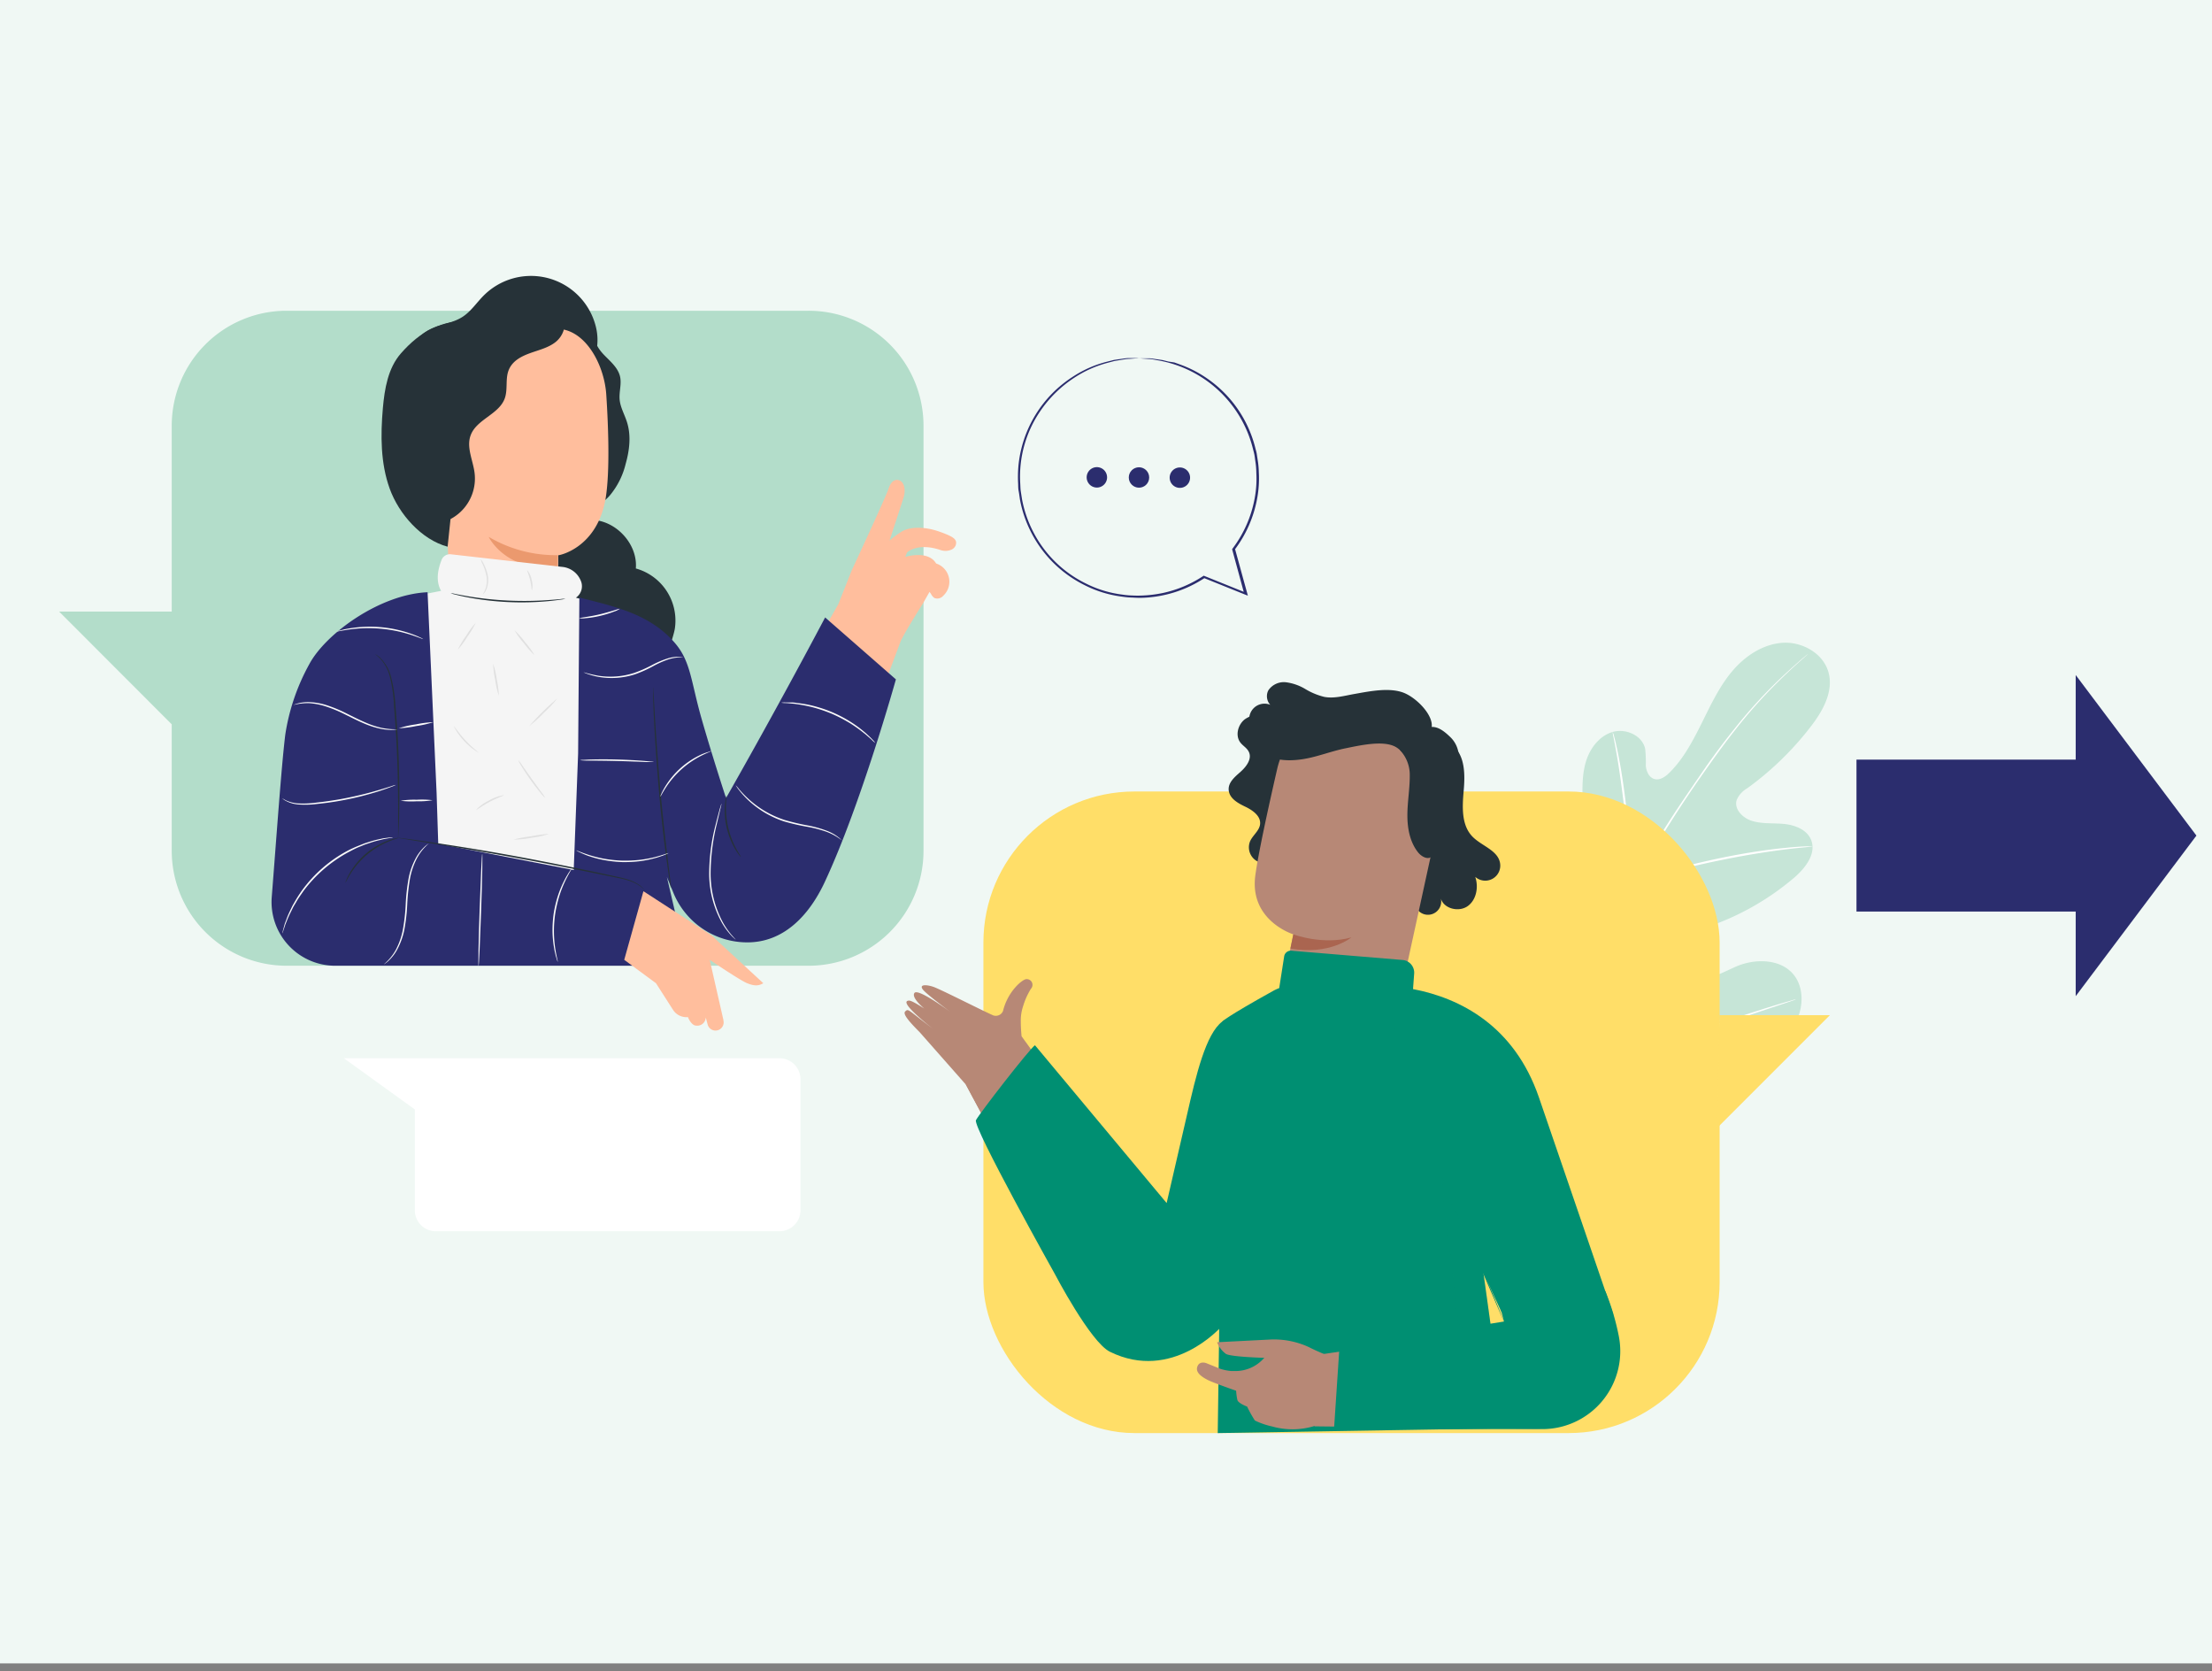<svg xmlns="http://www.w3.org/2000/svg" viewBox="0 0 568 429"><rect x="0" y="0" width="568" height="429" fill="#808080" stroke="none"/><defs><style>.cls-1{fill:#f0f8f4;}.cls-2{opacity:0.7;}.cls-3{fill:#b3ddca;}.cls-4{fill:#fff;}.cls-5{fill:#ffde68;}.cls-6{opacity:0.4;}.cls-7{fill:#b78876;}.cls-8{fill:#263238;}.cls-9{fill:#aa6550;}.cls-10{fill:#fafafa;}.cls-11{fill:#008f72;}.cls-12{opacity:0.2;}.cls-13{fill:#ffbe9d;}.cls-14{fill:#eb996e;}.cls-15{fill:#f5f5f5;}.cls-16{fill:#e0e0e0;}.cls-17{fill:#2b2d6e;}</style></defs><g id="Layer_2" data-name="Layer 2"><rect class="cls-1" width="568" height="427"/></g><g id="Layer_1" data-name="Layer 1"><g class="cls-2"><path class="cls-3" d="M394.91,290.9c-18.54-12.38-23.07-35.8-22.67-56.92.06-3.53-.39-7.24,1.26-10.36s5.58-5.28,8.8-3.85c2.67,1.19,3.88,4.22,5.4,6.72a20.82,20.82,0,0,0,8.5,7.77c2.29,1.13,5.11,1.8,7.34.54,3-1.72,3.35-5.93,3.27-9.43q-.21-9.8-.43-19.6c-.07-3.5-.14-7.08.91-10.42s3.45-6.47,6.81-7.45,7.57.87,8.34,4.29a31.61,31.61,0,0,1,.17,4.36c.12,1.46.83,3.06,2.24,3.44s2.83-.63,3.87-1.67c3.61-3.59,6-8.18,8.28-12.75s4.44-9.25,7.71-13.16,7.82-7,12.9-7.39,10.54,2.66,11.91,7.56-1.48,10-4.6,14a78.93,78.93,0,0,1-16.26,15.77,6.41,6.41,0,0,0-2.71,3c-.74,2.35,1.54,4.64,3.89,5.37,2.66.83,5.53.52,8.3.8s5.79,1.44,6.88,4c1.51,3.57-1.46,7.37-4.41,9.87a68.26,68.26,0,0,1-19.92,11.75c-2.6,1-5.34,1.85-7.41,3.69s-3.3,5-2,7.46,4.59,3.2,7.32,2.66,5.15-2,7.74-3.06c4.85-1.89,11.16-1.65,14.35,2.46,2.1,2.71,2.34,6.52,1.35,9.79a25.55,25.55,0,0,1-5.25,8.75A68.22,68.22,0,0,1,428,289.54c-11.26,4-21.73,5.25-33,1.36"/></g><path class="cls-4" d="M396.37,291.31c3-10.7,11.16-35.87,16-47.7q1.85-4.44,3.64-8.75c1.2-2.87,2.39-5.72,3.73-8.43a157.17,157.17,0,0,1,8.58-15.15c3-4.68,6-9,8.79-13.07s5.55-7.75,8.17-11a125.48,125.48,0,0,1,13.51-14.56c1.72-1.59,3.1-2.78,4-3.58l1.08-.89c.25-.21.38-.3.38-.3l-.34.34-1.05.93c-.92.83-2.27,2-4,3.65a131.7,131.7,0,0,0-13.36,14.65c-2.59,3.28-5.29,7-8.1,11s-5.78,8.4-8.73,13.09a154.21,154.21,0,0,0-8.54,15.11c-1.33,2.7-2.5,5.52-3.71,8.4s-2.4,5.79-3.63,8.75c-4.86,11.83-13,37-16,47.63"/><path class="cls-4" d="M419.89,226.38a8.24,8.24,0,0,1-.35-1.5c-.19-1-.43-2.37-.7-4.11-.55-3.49-1.14-8.32-1.79-13.65s-1.32-10.15-1.94-13.62c-.3-1.73-.57-3.13-.76-4.09a10.19,10.19,0,0,1-.25-1.51,8.26,8.26,0,0,1,.45,1.46c.26.95.58,2.35.93,4.08.72,3.45,1.46,8.27,2.1,13.61l1.63,13.67c.21,1.67.4,3.06.53,4.13A9.42,9.42,0,0,1,419.89,226.38Z"/><path class="cls-4" d="M465.41,217.27a1.53,1.53,0,0,1-.47.09l-1.35.13c-1.17.12-2.86.27-4.95.54-4.18.5-9.92,1.39-16.21,2.66s-11.94,2.68-16,3.82c-2,.55-3.66,1.05-4.79,1.39l-1.3.38a2.3,2.3,0,0,1-.46.1s.14-.09.43-.2l1.27-.48c1.11-.4,2.73-.95,4.75-1.55,4-1.23,9.67-2.7,16-4s12.08-2.11,16.28-2.51c2.1-.22,3.8-.32,5-.37l1.36,0A2.42,2.42,0,0,1,465.41,217.27Z"/><path class="cls-4" d="M400.78,276.75a3.61,3.61,0,0,1-.31-.55l-.8-1.63c-.68-1.41-1.63-3.47-2.76-6-2.28-5.14-5.2-12.32-8.32-20.29s-6-15.17-8.17-20.33c-1.08-2.54-2-4.61-2.61-6.11-.28-.68-.52-1.23-.7-1.67a2.2,2.2,0,0,1-.21-.59,3.36,3.36,0,0,1,.31.55l.79,1.62c.69,1.41,1.63,3.48,2.77,6,2.27,5.13,5.19,12.31,8.31,20.29s6,15.16,8.17,20.33c1.08,2.53,2,4.6,2.61,6.11l.7,1.66A2.53,2.53,0,0,1,400.78,276.75Z"/><path class="cls-4" d="M461.15,256.54a2.89,2.89,0,0,1-.6.24l-1.76.6-6.47,2.16c-5.46,1.83-13,4.44-21.27,7.35s-15.83,5.48-21.33,7.22c-2.74.87-5,1.55-6.52,2l-1.79.51-.63.14a2.83,2.83,0,0,1,.6-.25l1.76-.59,6.47-2.16c5.46-1.83,13-4.45,21.27-7.36s15.83-5.47,21.32-7.21c2.75-.87,5-1.55,6.53-2l1.78-.51A2.67,2.67,0,0,1,461.15,256.54Z"/><path class="cls-4" d="M200.15,271.65H88.3l18.22,13.15v25.87a5.4,5.4,0,0,0,5.4,5.4h88.23a5.4,5.4,0,0,0,5.4-5.4V277.06A5.41,5.41,0,0,0,200.15,271.65Z"/><rect class="cls-5" x="252.52" y="203.18" width="189.05" height="164.7" rx="38.79"/><polygon class="cls-5" points="441.53 260.6 469.85 260.6 440.89 289.56 441.53 260.6"/><g class="cls-6"><polygon class="cls-5" points="441.53 260.6 469.85 260.6 440.89 289.56 441.53 260.6"/></g><path class="cls-7" d="M248,278.4l-11.87-13.46c-3.21-3.21-4.31-4.75-3.67-5.32.86-.75.49-.5,7.16,4.51,0,0-9.45-7.23-6.17-7.27.57,0,2.18.93,3.89,2.05-2.33-2-3-3.32-2.54-4,.76-1.11,6.54,2.9,9.2,4.83-2.17-1.62-6.32-4.77-7.05-5.75-1-1.35,1-1.24,2.68-.68,1.85.63,12.08,5.85,15.12,7.21a2,2,0,0,0,2.81-1c1.12-4.69,4.49-7.74,5.79-8.14a1.47,1.47,0,0,1,1.37,2.45,18.24,18.24,0,0,0-2,4.45,11.42,11.42,0,0,0-.6,3.84c0,1.52.1,2.8.2,3.89L273.16,281,255,291.49Z"/><path class="cls-7" d="M263.33,268.14,306.57,323,296.67,346s-11.86-2.63-15.46-7.63-33.21-60-33.21-60Z"/><path class="cls-8" d="M373.1,191.4c3.12,2.7,3.11,7.45,2.75,11.56s-.64,8.77,2.2,11.75c2.35,2.46,6.6,3.53,7.14,6.88a3.86,3.86,0,0,1-6.38,3.5c.92,2.65.28,6-2,7.56s-6.14.62-6.85-2.09a3.4,3.4,0,1,1-6.67,1.21"/><path class="cls-8" d="M328.54,219.08a4.08,4.08,0,1,1-7.53-3.15c.71-1.56,2.4-2.69,2.56-4.4.19-2.06-1.91-3.54-3.79-4.44s-4-2.07-4.26-4.14,1.59-3.54,3.09-4.88,3-3.4,2-5.18c-.47-.91-1.45-1.43-2.08-2.24-1.41-1.78-.67-4.62,1.11-6a8.17,8.17,0,0,1,6.5-1.19,60.3,60.3,0,0,1,6.52,2,27.16,27.16,0,0,0,21.62-2.83"/><path class="cls-7" d="M341.82,267.43a15.05,15.05,0,0,0,17.69-11.55l10.64-48.77a21.66,21.66,0,0,0-16.69-26.17l-1.12-.16a21.79,21.79,0,0,0-24.4,16.68c-2.36,10.3-4.85,21.7-5.6,27.3-1.55,11.59,9.76,15.09,9.76,15.09l-2,9.77a15.06,15.06,0,0,0,11.75,17.81Z"/><path class="cls-8" d="M359.44,192.58l.06,0A9.2,9.2,0,0,1,362,199v.24c0,3.36-.61,6.71-.61,10.08s.66,6.88,2.76,9.51c.87,1.08,2.55,2,3.53,1a2.77,2.77,0,0,0,.63-1.45c1.79-7.88,5-14.63,6.21-23a7.11,7.11,0,0,0-2.08-6.14c-1.56-1.51-3.5-3.12-5.58-2.49s-5.12,3.9-6.84,5.22"/><path class="cls-8" d="M367,188.08c2.41-2.88-2.26-8.21-6-10s-9.15-.65-13.23.07c-2.57.45-5.18,1.23-7.74.74a17.41,17.41,0,0,1-4.83-2,12.79,12.79,0,0,0-4.92-1.74,4.81,4.81,0,0,0-4.55,2c-.89,1.51-.27,3.84,1.41,4.33a3.93,3.93,0,1,0-2.09,7c-1-1-2.93.14-3,1.56a4.14,4.14,0,0,0,2.27,3.39c3.09,1.94,7,2,10.58,1.39s7-2,10.58-2.72,9.57-2.12,12.79-.42c2.37,1.25,3.67,4.51,5.18,4.06a4.92,4.92,0,0,0,3-3.19,14.09,14.09,0,0,0,.5-4.53"/><path class="cls-9" d="M332.1,239.85s7.56,2.86,14.92.78c0,0-5.55,4.65-15.67,2.87Z"/><path class="cls-10" d="M343.63,347.33a8.58,8.58,0,0,1-1-.79c-.32-.26-.71-.58-1.2-.93s-1-.76-1.65-1.16-1.3-.87-2.07-1.29-1.59-.88-2.46-1.33a43.71,43.71,0,0,0-6-2.34,41.92,41.92,0,0,0-6.27-1.32c-1-.1-1.91-.22-2.79-.24s-1.69-.07-2.44-.06-1.42.05-2,.07-1.11.07-1.52.12a10.27,10.27,0,0,1-1.3.09,7.66,7.66,0,0,1,1.28-.24,12.53,12.53,0,0,1,1.52-.19c.6,0,1.27-.13,2-.13s1.57,0,2.46,0,1.82.12,2.81.21a37.23,37.23,0,0,1,12.36,3.7c.88.46,1.72.89,2.47,1.37s1.44.91,2.06,1.34,1.15.86,1.62,1.22a12.37,12.37,0,0,1,1.17,1A7.27,7.27,0,0,1,343.63,347.33Z"/><path class="cls-11" d="M299.57,308.83l6.15-26.64c2.35-10,5.14-19.64,9.83-20.78v3.1l-2,76.1S301,354.89,285,347c-5-2.48-14.11-19.91-14.11-19.91s-21.16-37.82-20.28-39.54,13.83-18.4,15.15-19.23Z"/><path class="cls-11" d="M362.83,253.9c12.22,2.34,26,9.47,32.31,27.73,2.31,6.67,19.14,55.85,19.14,55.85l-28.69-.6-4.68-10.14,2.28,16.45,1.95,23.47-72.45,1.22.5-35.35.7-70.32s.81-1.07,13.31-8C335,250,362.83,253.9,362.83,253.9Z"/><g class="cls-12"><path class="cls-11" d="M370.06,300.91c1.19,14.84,2.56,19.43,3.75,34.27a13.14,13.14,0,0,0,.78,4.13,4.44,4.44,0,0,0,3,2.73c2.11.43,4.85,2,5.45-.11l-2-14.3a28.66,28.66,0,0,0-2-6c-4.45-9.87-6.09-10.45-9-20.69"/></g><path class="cls-11" d="M327.2,261.86l.24-1.55,2.31-14.81a1.73,1.73,0,0,1,1.85-1.45l28.53,2.38a3.27,3.27,0,0,1,3,3.51l-.63,8.61-8.91,11.62-12.82,2"/><path class="cls-11" d="M312.87,289.71c.11,0,.2,11.61.2,25.92s-.09,25.92-.2,25.92-.19-11.61-.19-25.92S312.77,289.71,312.87,289.71Z"/><path class="cls-11" d="M386.19,339.26l-.09-.17-.23-.51-.87-2-3.13-7.28-10.19-24.08L366.11,292a24.92,24.92,0,0,1-1.85-6,33,33,0,0,1-.49-5.47,22.11,22.11,0,0,1,1.14-7.83c.08-.22.15-.43.23-.62s.18-.36.26-.53a4.91,4.91,0,0,1,.45-.79l.32-.47.12-.15a16.2,16.2,0,0,0-1.24,2.61,22.82,22.82,0,0,0-1,7.78,28.66,28.66,0,0,0,2.4,11.36c1.72,4.08,3.61,8.56,5.6,13.26l10.08,24.12c1.27,3.07,2.29,5.57,3,7.33.34.84.6,1.51.8,2l.2.52C386.18,339.19,386.2,339.25,386.19,339.26Z"/><path class="cls-7" d="M413.91,342.78a20.15,20.15,0,0,1-19.58,24l-56.78-.63L339,347.71l48.69-7.26"/><path class="cls-7" d="M342.55,348.55a53.17,53.17,0,0,1-6.48-2.75,21.27,21.27,0,0,0-10-1.93l-13.54.69a6.7,6.7,0,0,0,2.27,3c1.44.79,9.86,1,9.86,1l-.43.44a9.73,9.73,0,0,1-6.74,2.95l-1.3,0a12.93,12.93,0,0,1-2.82-.56l-3.34-1.35c-1-.45-2.08-.38-2.52.64s-.1,2.19,2.65,3.58c1.54.77,7.26,2.75,7.26,2.75a13.61,13.61,0,0,0,.33,2.41c.25.83,2.49,1.66,2.49,1.66a30.46,30.46,0,0,0,2,3.58,20.11,20.11,0,0,0,4.46,1.53,19.13,19.13,0,0,0,10.66-.08l5.16-1.54V348.89"/><path class="cls-11" d="M343.93,346.07l-1.38,20.79,53.49,0A20,20,0,0,0,406.35,364h0a20,20,0,0,0,9.33-21,62,62,0,0,0-3.45-11.54l-26.9,4.43.86,3.35Z"/><path class="cls-3" d="M207.58,79.77h-134A29.51,29.51,0,0,0,44.1,109.29V157H15.19L44.1,185.94v32.45a29.52,29.52,0,0,0,29.52,29.52h134a29.52,29.52,0,0,0,29.52-29.52V109.29A29.51,29.51,0,0,0,207.58,79.77Z"/><path class="cls-8" d="M152.86,84.81c-.85,2.2.6,4.59,2.23,6.28s3.61,3.3,4.13,5.59c.43,1.93-.29,3.93-.11,5.9s1.26,3.81,1.87,5.73c1.12,3.48.67,7.28-.33,10.8a19.88,19.88,0,0,1-4,8,10.63,10.63,0,0,1-7.86,3.77,3.13,3.13,0,0,1-2.33-.84,3.81,3.81,0,0,1-.67-2.07,200.55,200.55,0,0,1,0-45.42"/><path class="cls-8" d="M151.27,133.46c6.53-.28,12.55,6,12,12.47a13.88,13.88,0,0,1,10,15.55c-.42,2.2-1.4,4.3-1.54,6.54-.15,2.44.72,4.81,1.19,7.21a22.84,22.84,0,0,1-1.3,13c-1,2.48-2.95,5-5.63,5.12a5.53,5.53,0,0,1-4.53-2.65,14.07,14.07,0,0,1-1.82-5.12c-1.16-5.86-1.51-11.88-3.12-17.63s-4.73-11.42-9.93-14.35c-2.87-1.62-6.32-2.38-8.6-4.76a9.35,9.35,0,0,1-1.69-9.67,12.35,12.35,0,0,1,7.35-6.87"/><path class="cls-8" d="M106.13,90.18c-.08-2.78,2.49-4.94,5.09-6s5.48-1.4,7.79-3c2-1.38,3.42-3.53,5.16-5.28A17.16,17.16,0,0,1,153,83.85c1,4,.31,8.66-2.82,11.3-3.63,3.06-9,2.38-13.66,1.43s-9.92-1.89-13.8.84c-2.35,1.65-3.69,4.33-5.12,6.81s-3.23,5-5.94,5.94-6.38-.68-6.49-3.54"/><path class="cls-13" d="M117.12,90.76A4.67,4.67,0,0,0,113,95.5h0l2.79,63c.11,7.44,11,11.62,19,11.44h0c8-.19,8.3-4.14,8.4-11.21.17-11.82.15-16.26.16-16.19s10.16-1.71,12.23-15c1-6.59.68-17.4.1-26.24-.52-8-5.81-17.7-13.73-16.84Z"/><path class="cls-14" d="M143.25,142.51a33.78,33.78,0,0,1-17.77-4.7s4.33,9.1,17.6,7.83Z"/><path class="cls-8" d="M107.86,134.38a11.77,11.77,0,0,0,14-13c-.41-3.26-2.16-6.57-1-9.65,1.5-4.08,7.21-5.33,8.73-9.4.88-2.36.09-5.13,1.08-7.44s3.23-3.43,5.46-4.24,4.63-1.36,6.5-2.82,3-4.2,1.83-6.24a125.09,125.09,0,0,0-29,7c-2.16.8-4.44,1.78-5.72,3.7s-1.28,4.66-1.17,7.1c.55,11.91-1.26,23.06-.7,35"/><path class="cls-8" d="M114.94,140.34c-6.72-1.8-12.52-8.37-14.88-14.92s-2.35-13.69-1.75-20.61c.44-5,1.32-10.33,4.65-14.11,5-5.69,10.46-8.6,18.06-8.36"/><path class="cls-15" d="M154.14,155l-6.26-1.57a3.56,3.56,0,0,0,1.25-4.37,5.72,5.72,0,0,0-4.79-3.54l-28.55-3.23a2.29,2.29,0,0,0-2.39,1.41q-1.91,4.83-.13,8h-.14l-5.5,1.09L98.33,235l61.08-2.86Z"/><path class="cls-8" d="M145.16,153.7a5.42,5.42,0,0,1-1.14.22c-.75.12-1.83.26-3.16.39a74.33,74.33,0,0,1-20.91-1c-1.32-.26-2.38-.5-3.1-.7a6.26,6.26,0,0,1-1.12-.33,6.44,6.44,0,0,1,1.15.18c.73.15,1.8.35,3.12.58a87.29,87.29,0,0,0,20.84,1c1.33-.09,2.41-.18,3.16-.26A7.67,7.67,0,0,1,145.16,153.7Z"/><path class="cls-16" d="M117.55,166.78a22,22,0,0,1,2.14-3.56,22.5,22.5,0,0,1,2.46-3.34,22,22,0,0,1-2.14,3.56A22.5,22.5,0,0,1,117.55,166.78Z"/><path class="cls-16" d="M137.24,168.17a21.28,21.28,0,0,1-2.71-3.06,20.57,20.57,0,0,1-2.41-3.31,21.28,21.28,0,0,1,2.71,3.06A21.35,21.35,0,0,1,137.24,168.17Z"/><path class="cls-16" d="M128.09,178.63a23.22,23.22,0,0,1-.92-4.1,23.82,23.82,0,0,1-.54-4.16,22.68,22.68,0,0,1,.93,4.1A22.06,22.06,0,0,1,128.09,178.63Z"/><path class="cls-16" d="M143.12,179.28a33,33,0,0,1-3.46,3.68,32.44,32.44,0,0,1-3.75,3.42,65.91,65.91,0,0,1,7.21-7.1Z"/><path class="cls-16" d="M123,193.29a17.11,17.11,0,0,1-6.5-6.89c.1-.06,1.25,1.74,3,3.64S123,193.2,123,193.29Z"/><path class="cls-16" d="M129.44,204.12c0,.11-1.71.66-3.69,1.71s-3.42,2.17-3.5,2.08a10.92,10.92,0,0,1,3.32-2.42A10.56,10.56,0,0,1,129.44,204.12Z"/><path class="cls-16" d="M140,204.82a7.6,7.6,0,0,1-1.2-1.28c-.69-.83-1.61-2-2.57-3.35s-1.77-2.59-2.33-3.52a8,8,0,0,1-.83-1.54,8.19,8.19,0,0,1,1.06,1.39l2.42,3.44,2.47,3.41A8.67,8.67,0,0,1,140,204.82Z"/><path class="cls-16" d="M141,214.05a21,21,0,0,1-4.51,1,22.25,22.25,0,0,1-4.61.46,38.38,38.38,0,0,1,4.55-.84A41.2,41.2,0,0,1,141,214.05Z"/><path class="cls-16" d="M124,152.54c-.06,0,.31-.45.61-1.25a6.53,6.53,0,0,0,.33-3.25,13.43,13.43,0,0,0-1-3.2,6.16,6.16,0,0,1-.51-1.32,4.54,4.54,0,0,1,.76,1.2,10.31,10.31,0,0,1,1.1,3.26,6.09,6.09,0,0,1-.45,3.42A2.55,2.55,0,0,1,124,152.54Z"/><path class="cls-16" d="M135.39,146.38a5.17,5.17,0,0,1,1.12,2.46,5.07,5.07,0,0,1,.08,2.7c-.11,0-.12-1.2-.46-2.61S135.28,146.44,135.39,146.38Z"/><path class="cls-13" d="M186.85,205l28.42-49.91,3.43-8.66s8.85-19,9.47-21c.71-2.24,2-2.44,2.77-2.12,1.26.5,1.67,2.38,1.11,4.32-.19.67-3.63,11.13-3.63,11.13a24.35,24.35,0,0,1,2.93-2.18c2.19-1.47,6.19-1.42,9.89-.1s4.62,2,4.17,3.47a2,2,0,0,1-1.19,1.18,3.83,3.83,0,0,1-2.73.06c-6-2-8.59.65-8.59.65l-.45,1.13s4.47-1.43,7,.6a3.86,3.86,0,0,1,.93,1.08,4.92,4.92,0,0,1,1.82,8.29,2,2,0,0,1-2.26.57,2.61,2.61,0,0,1-.85-1,5.89,5.89,0,0,0-.41-.57l-1.7,3s-4.18,6.53-5.67,9.58l-19.56,52.12a13.8,13.8,0,0,1-18,8h0A13.8,13.8,0,0,1,186.85,205Z"/><path class="cls-17" d="M146.53,246.41l29.72.29-5-21.57,1.67,4.07a20.49,20.49,0,0,0,19,12.71h0c9.4,0,15.9-7,19.87-15.51,9.3-19.91,18.26-52,18.26-52L211.88,158.5c-13.12,24.81-25.45,46.36-25.45,46.36s-3.56-10.82-6.31-20.47-2.73-14.73-7-19.54c-6.5-7.4-15.76-9.25-24.35-11.46l-.32,40.06-2,53"/><path class="cls-17" d="M112.53,216.57l54.13,10.54,2.64,20.8h-83a16.36,16.36,0,0,1-16.52-17.64c1.2-15.16,2.5-33.83,3.48-41.72a54.18,54.18,0,0,1,6.13-18c4.19-7.89,18.16-18,30.4-18.52l2.32,51.56"/><path class="cls-8" d="M102.23,215.06a2.08,2.08,0,0,1,0-.49c0-.37,0-.84,0-1.42,0-1.28,0-3.05,0-5.21,0-4.41-.08-10.49-.42-17.2-.17-3.35-.39-6.54-.62-9.44a38.57,38.57,0,0,0-1.09-7.62,10.7,10.7,0,0,0-2.39-4.52,18.24,18.24,0,0,0-1.42-1.26,5.87,5.87,0,0,1,1.53,1.15,10.65,10.65,0,0,1,2.55,4.55,37.65,37.65,0,0,1,1.18,7.67c.25,2.9.48,6.09.65,9.45.34,6.72.38,12.81.3,17.22,0,2.2-.09,4-.15,5.21l-.08,1.42A2.58,2.58,0,0,1,102.23,215.06Z"/><path class="cls-8" d="M165.61,228.58a8.42,8.42,0,0,0-2-1.59,12.42,12.42,0,0,0-2.76-1.11c-1.12-.32-2.43-.56-3.88-.86-5.78-1.18-13.77-2.82-22.62-4.47s-16.9-3-22.73-3.93l-6.9-1.11-1.87-.31a3.53,3.53,0,0,1-.65-.14,5.34,5.34,0,0,1,.66.06l1.89.24c1.63.22,4,.55,6.92,1,5.84.86,13.89,2.15,22.75,3.81s16.84,3.34,22.61,4.59c1.44.31,2.75.58,3.88.92a11.81,11.81,0,0,1,2.78,1.19,6.15,6.15,0,0,1,1.48,1.2,2.66,2.66,0,0,1,.32.38C165.59,228.53,165.62,228.58,165.61,228.58Z"/><path class="cls-8" d="M102.39,215.06c0,.07-1,.31-2.54.94a20.21,20.21,0,0,0-2.62,1.29,22,22,0,0,0-2.92,2.05,22.36,22.36,0,0,0-2.53,2.53,21.18,21.18,0,0,0-1.72,2.35c-.89,1.41-1.29,2.37-1.36,2.35a2.71,2.71,0,0,1,.24-.7,12.35,12.35,0,0,1,.88-1.79,18.75,18.75,0,0,1,1.69-2.44,20,20,0,0,1,2.55-2.6,20.84,20.84,0,0,1,3-2.06,18.2,18.2,0,0,1,2.7-1.24,11.93,11.93,0,0,1,1.91-.56A3.22,3.22,0,0,1,102.39,215.06Z"/><path class="cls-8" d="M172.29,228a3,3,0,0,1-.11-.51l-.25-1.49c-.21-1.3-.48-3.17-.79-5.5-.64-4.64-1.4-11.07-2-18.19s-1-13.59-1.24-18.27c-.11-2.34-.17-4.24-.2-5.55,0-.62,0-1.12,0-1.51a2.09,2.09,0,0,1,0-.52,3.65,3.65,0,0,1,.06.52l.09,1.51c.08,1.35.19,3.23.32,5.53.28,4.68.72,11.14,1.35,18.25s1.37,13.55,1.93,18.2c.28,2.29.51,4.16.67,5.51.07.62.13,1.11.18,1.49A3.52,3.52,0,0,1,172.29,228Z"/><path class="cls-8" d="M190.24,220a2.26,2.26,0,0,1-.44-.5,14.6,14.6,0,0,1-1-1.48,20.35,20.35,0,0,1-2.19-5.49,20,20,0,0,1-.47-5.88,13.78,13.78,0,0,1,.24-1.78c.08-.41.14-.64.17-.63s-.08.93-.13,2.42a22.11,22.11,0,0,0,2.63,11.22C189.75,219.16,190.29,219.92,190.24,220Z"/><path class="cls-10" d="M102,187.21l-.28.06c-.19,0-.46.07-.82.08a12.59,12.59,0,0,1-3-.24,22,22,0,0,1-4.27-1.33c-1.55-.65-3.2-1.48-4.92-2.33a35.59,35.59,0,0,0-5-2.09,17.56,17.56,0,0,0-4.31-.85,14.15,14.15,0,0,0-4,.46s.08-.06.25-.12a6.05,6.05,0,0,1,.78-.27,10.46,10.46,0,0,1,3-.34,16.38,16.38,0,0,1,4.4.77,34.83,34.83,0,0,1,5.06,2.09c1.73.86,3.36,1.69,4.89,2.34a23,23,0,0,0,4.18,1.4A18.66,18.66,0,0,0,102,187.21Z"/><path class="cls-10" d="M111.28,185.38a26.29,26.29,0,0,1-4.41,1,27.18,27.18,0,0,1-4.48.57,24.89,24.89,0,0,1,4.41-1A27.06,27.06,0,0,1,111.28,185.38Z"/><path class="cls-10" d="M101.67,201.48a7.79,7.79,0,0,1-1.09.47c-.71.27-1.75.65-3,1.07a78.58,78.58,0,0,1-10.36,2.56c-2,.36-4,.62-5.82.8a23.46,23.46,0,0,1-4.81.13,8.28,8.28,0,0,1-3.13-.89,4.13,4.13,0,0,1-.74-.48c-.16-.13-.24-.2-.23-.21s.36.23,1,.56a8.89,8.89,0,0,0,3.08.75,25.11,25.11,0,0,0,4.75-.22c1.79-.19,3.75-.47,5.8-.82a93.31,93.31,0,0,0,10.34-2.45c1.31-.38,2.36-.72,3.08-.95A6.44,6.44,0,0,1,101.67,201.48Z"/><path class="cls-10" d="M111.07,205.42a21.32,21.32,0,0,1-4.09.27,22.06,22.06,0,0,1-4.09-.13,20.89,20.89,0,0,1,4.09-.26A22.64,22.64,0,0,1,111.07,205.42Z"/><path class="cls-10" d="M72.49,239.58s0-.14.08-.4l.3-1.13c.07-.24.14-.51.22-.81s.22-.6.35-.94a21,21,0,0,1,.93-2.26c.19-.41.4-.84.61-1.28s.49-.88.75-1.35a33.25,33.25,0,0,1,1.84-2.86,34.53,34.53,0,0,1,11.68-10.16A31.83,31.83,0,0,1,92.34,217c.5-.2,1-.41,1.44-.56l1.35-.43a23.15,23.15,0,0,1,2.37-.61c.35-.07.68-.16,1-.21l.84-.11,1.15-.14a2.08,2.08,0,0,1,.41,0,1.48,1.48,0,0,1-.4.11l-1.14.21-.82.14-1,.25a22.92,22.92,0,0,0-2.33.65l-1.34.45c-.46.16-.93.38-1.42.57-1,.38-2,.92-3,1.45a35.33,35.33,0,0,0-11.56,10c-.67,1-1.34,1.89-1.85,2.82-.26.45-.54.88-.77,1.32l-.62,1.26a23.11,23.11,0,0,0-1,2.22c-.13.33-.27.64-.37.92l-.26.8-.37,1.1A2.47,2.47,0,0,1,72.49,239.58Z"/><path class="cls-10" d="M110.09,216.55a13.32,13.32,0,0,0-3.08,3.87,18.93,18.93,0,0,0-1.73,5.09,54.55,54.55,0,0,0-.71,6.59,47,47,0,0,1-.76,6.64,18.35,18.35,0,0,1-1.88,5.13,11.28,11.28,0,0,1-2.29,2.89,6.15,6.15,0,0,1-.79.62,1.15,1.15,0,0,1-.3.18,13.2,13.2,0,0,0,3.14-3.82,18.83,18.83,0,0,0,1.76-5.08,49,49,0,0,0,.73-6.59,50.23,50.23,0,0,1,.75-6.63,18.41,18.41,0,0,1,1.83-5.15,11.77,11.77,0,0,1,2.25-2.92,7.38,7.38,0,0,1,.78-.63C110,216.6,110.08,216.54,110.09,216.55Z"/><path class="cls-10" d="M122.88,248c-.11,0,0-6.46.28-14.42s.56-14.42.67-14.42,0,6.46-.28,14.43S123,248,122.88,248Z"/><path class="cls-10" d="M143.23,246.92a4.41,4.41,0,0,1-.33-.93c-.1-.31-.21-.68-.31-1.13s-.23-.94-.31-1.51a27.25,27.25,0,0,1-.4-4,30.44,30.44,0,0,1,.31-4.92,30.79,30.79,0,0,1,1.18-4.79,26.66,26.66,0,0,1,1.58-3.7,14.58,14.58,0,0,1,.75-1.35,10,10,0,0,1,.63-1,3.63,3.63,0,0,1,.6-.79c.06,0-.75,1.2-1.74,3.24a29.71,29.71,0,0,0-1.48,3.69,33,33,0,0,0-1.13,4.74,31,31,0,0,0-.34,4.85,31.28,31.28,0,0,0,.31,4C142.88,245.55,143.3,246.9,143.23,246.92Z"/><path class="cls-10" d="M108.67,164.06c0,.06-1.18-.46-3.13-1.09a35.59,35.59,0,0,0-15.75-1.39c-2,.28-3.25.59-3.27.52a4.47,4.47,0,0,1,.85-.27,19.78,19.78,0,0,1,2.38-.52,31.84,31.84,0,0,1,15.88,1.4,22.2,22.2,0,0,1,2.26.93A3.71,3.71,0,0,1,108.67,164.06Z"/><path class="cls-10" d="M167.9,195.58a21.32,21.32,0,0,1-2.78,0c-1.72-.07-4.09-.16-6.7-.23s-5-.09-6.71-.1a20.2,20.2,0,0,1-2.78-.1,2.6,2.6,0,0,1,.75-.09c.48,0,1.17-.07,2-.09,1.72-.05,4.09-.07,6.72,0s5,.21,6.7.34c.86.07,1.55.14,2,.19A2.73,2.73,0,0,1,167.9,195.58Z"/><path class="cls-10" d="M182.7,192.78c0,.07-.94.39-2.4,1.11a23.59,23.59,0,0,0-9.37,8.35c-.88,1.37-1.31,2.29-1.38,2.26a3,3,0,0,1,.25-.67,15.7,15.7,0,0,1,.9-1.74,21.19,21.19,0,0,1,9.48-8.45A14.93,14.93,0,0,1,182,193,2.58,2.58,0,0,1,182.7,192.78Z"/><path class="cls-10" d="M175.4,168.75a11,11,0,0,0-3.81.53,25.73,25.73,0,0,0-3.84,1.71,30.94,30.94,0,0,1-4.76,2.13,19.4,19.4,0,0,1-9.39.62,18.08,18.08,0,0,1-2.77-.75,5,5,0,0,1-1-.43,36.49,36.49,0,0,0,3.77.9,20.06,20.06,0,0,0,9.23-.71,33.68,33.68,0,0,0,4.71-2.08,23,23,0,0,1,3.93-1.65,8.63,8.63,0,0,1,2.85-.41,5.5,5.5,0,0,1,.77.07C175.31,168.71,175.4,168.73,175.4,168.75Z"/><path class="cls-10" d="M171.66,219a4.58,4.58,0,0,1-.87.4,9.27,9.27,0,0,1-1.06.4c-.42.14-.89.32-1.43.45a28.28,28.28,0,0,1-3.81.8,32.82,32.82,0,0,1-4.77.25,32,32,0,0,1-4.75-.54,27.71,27.71,0,0,1-3.76-1c-.53-.17-1-.37-1.4-.54a8.79,8.79,0,0,1-1-.46,4,4,0,0,1-.85-.46c0-.06,1.27.53,3.36,1.2a33.11,33.11,0,0,0,3.75.93,34.42,34.42,0,0,0,4.69.5,35.2,35.2,0,0,0,4.71-.22,31.16,31.16,0,0,0,3.79-.71C170.36,219.45,171.63,218.93,171.66,219Z"/><path class="cls-10" d="M188.88,241.18a2,2,0,0,1-.29-.24c-.17-.17-.46-.4-.77-.75a18,18,0,0,1-2.37-3.18,26,26,0,0,1-3.34-12.56,50.32,50.32,0,0,1,1.7-12.94c.4-1.62.77-2.93,1-3.82.12-.41.23-.75.31-1s.12-.36.14-.35a1.71,1.71,0,0,1-.06.37q-.1.42-.24,1c-.23,1-.54,2.26-.91,3.84a54.23,54.23,0,0,0-1.58,12.87,26.6,26.6,0,0,0,3.19,12.43,19.47,19.47,0,0,0,2.25,3.22C188.54,240.79,188.91,241.16,188.88,241.18Z"/><path class="cls-10" d="M216.17,215.73a14.58,14.58,0,0,0-4-2.23,31.5,31.5,0,0,0-4.8-1.25,53.51,53.51,0,0,1-6-1.38,24.54,24.54,0,0,1-9.5-5.71,23.57,23.57,0,0,1-2.24-2.52c-.25-.32-.41-.58-.53-.75s-.17-.27-.16-.28a8.78,8.78,0,0,1,.81.93,25.85,25.85,0,0,0,2.31,2.42,25.45,25.45,0,0,0,9.43,5.54,57.66,57.66,0,0,0,5.93,1.4,28.62,28.62,0,0,1,4.82,1.34,11,11,0,0,1,3,1.65,5.42,5.42,0,0,1,.69.6C216.1,215.64,216.18,215.72,216.17,215.73Z"/><path class="cls-10" d="M224.74,190.71a5.5,5.5,0,0,1-.8-.7c-.24-.24-.55-.52-.92-.83s-.77-.69-1.26-1.05a35.63,35.63,0,0,0-3.48-2.47,39.1,39.1,0,0,0-4.63-2.41,37.5,37.5,0,0,0-4.94-1.68,35.84,35.84,0,0,0-4.18-.82c-.6-.1-1.15-.13-1.63-.18s-.9-.08-1.24-.09a6.64,6.64,0,0,1-1.06-.1,5,5,0,0,1,1.06-.06c.35,0,.76,0,1.25,0s1,0,1.65.13a30.15,30.15,0,0,1,4.24.74,35,35,0,0,1,5,1.68,34.49,34.49,0,0,1,4.67,2.46,32.39,32.39,0,0,1,3.47,2.55c.48.39.87.78,1.23,1.11s.65.63.88.88A4.71,4.71,0,0,1,224.74,190.71Z"/><path class="cls-10" d="M159.15,156.29a5.34,5.34,0,0,1-1.43.69,26.49,26.49,0,0,1-3.64,1.12,25.08,25.08,0,0,1-3.76.6,5.63,5.63,0,0,1-1.58,0c0-.12,2.39-.32,5.26-1S159.1,156.18,159.15,156.29Z"/><path class="cls-13" d="M185.74,261.89a2.09,2.09,0,0,1-2.29,2.64h0a2.09,2.09,0,0,1-1.72-1.46l-.63-2.36.09,0a2.18,2.18,0,0,1-2.43,2.57h0c-1,0-1.84-1.44-2.11-2.19h0a4.07,4.07,0,0,1-3.81-1.83l-4.4-6.87-8.15-6,4.93-17.61,17.54,11.36c.68.53.79.76,1.88,1.77L196,252.39c-1.29.77-2.38.71-4.16,0s-9.6-6-9.6-6l3.53,15.49"/><path class="cls-17" d="M300.35,122.57A2.62,2.62,0,1,0,303,120,2.62,2.62,0,0,0,300.35,122.57Z"/><circle class="cls-17" cx="292.47" cy="122.57" r="2.62"/><path class="cls-17" d="M279.37,121.26a2.62,2.62,0,1,0,3.58-1A2.62,2.62,0,0,0,279.37,121.26Z"/><path class="cls-17" d="M292.3,91.92a4.27,4.27,0,0,0-.53,0l-1.56,0c-.34,0-.72,0-1.15.05l-1.37.19-1.61.23-1.79.45a28.69,28.69,0,0,0-8.69,3.79,30.65,30.65,0,0,0-14.09,23,32.68,32.68,0,0,0-.09,4.21c.05.71,0,1.43.14,2.15s.22,1.43.33,2.16a30.67,30.67,0,0,0,2.92,8.56,30.65,30.65,0,0,0,13.64,13.47,29.27,29.27,0,0,0,9.81,3,19,19,0,0,0,2.61.22,23.4,23.4,0,0,0,2.65.05,30.93,30.93,0,0,0,15.85-5.11l-.32,0,10.74,4.32.64.25-.18-.66c-1.09-3.94-2.14-7.78-3.16-11.49l0,.29a31,31,0,0,0,5.73-13.13,28,28,0,0,0,.42-6.73,21.68,21.68,0,0,0-.31-3.23l-.24-1.57c-.1-.51-.26-1-.38-1.52a30.67,30.67,0,0,0-12-17.48,29.76,29.76,0,0,0-7.13-3.76l-1.61-.58L300,92.8l-1.4-.35c-.45-.08-.88-.13-1.28-.19-.82-.11-1.53-.25-2.16-.28l-1.57,0-1,0a1.64,1.64,0,0,0-.33,0,1.68,1.68,0,0,0,.33,0l1,.08,1.57.11c.62,0,1.33.2,2.13.32a30.53,30.53,0,0,1,24.43,22.67c.12.49.27,1,.37,1.49s.15,1,.23,1.55a20.64,20.64,0,0,1,.28,3.17,27.31,27.31,0,0,1-.43,6.59,30.36,30.36,0,0,1-5.66,12.84l-.1.13,0,.16q1.52,5.56,3.13,11.49l.46-.4-10.74-4.33-.17-.07-.15.1a30.29,30.29,0,0,1-10.32,4.34,31.36,31.36,0,0,1-5.18.65,24.64,24.64,0,0,1-2.58,0,19.79,19.79,0,0,1-2.56-.22,28.6,28.6,0,0,1-9.6-2.93,30,30,0,0,1-13.37-13.16,30.38,30.38,0,0,1-2.89-8.37l-.33-2.12c-.1-.7-.09-1.41-.14-2.11a29.74,29.74,0,0,1,5-18.2A31,31,0,0,1,275.81,97a29.11,29.11,0,0,1,8.55-3.85l1.77-.47,1.59-.27,1.36-.22c.42-.05.8-.06,1.14-.08l1.56-.12A3.65,3.65,0,0,0,292.3,91.92Z"/><rect class="cls-17" x="476.71" y="195" width="71.29" height="39"/><polygon class="cls-17" points="564 214.5 533 173.28 533 255.72 564 214.5"/></g></svg>